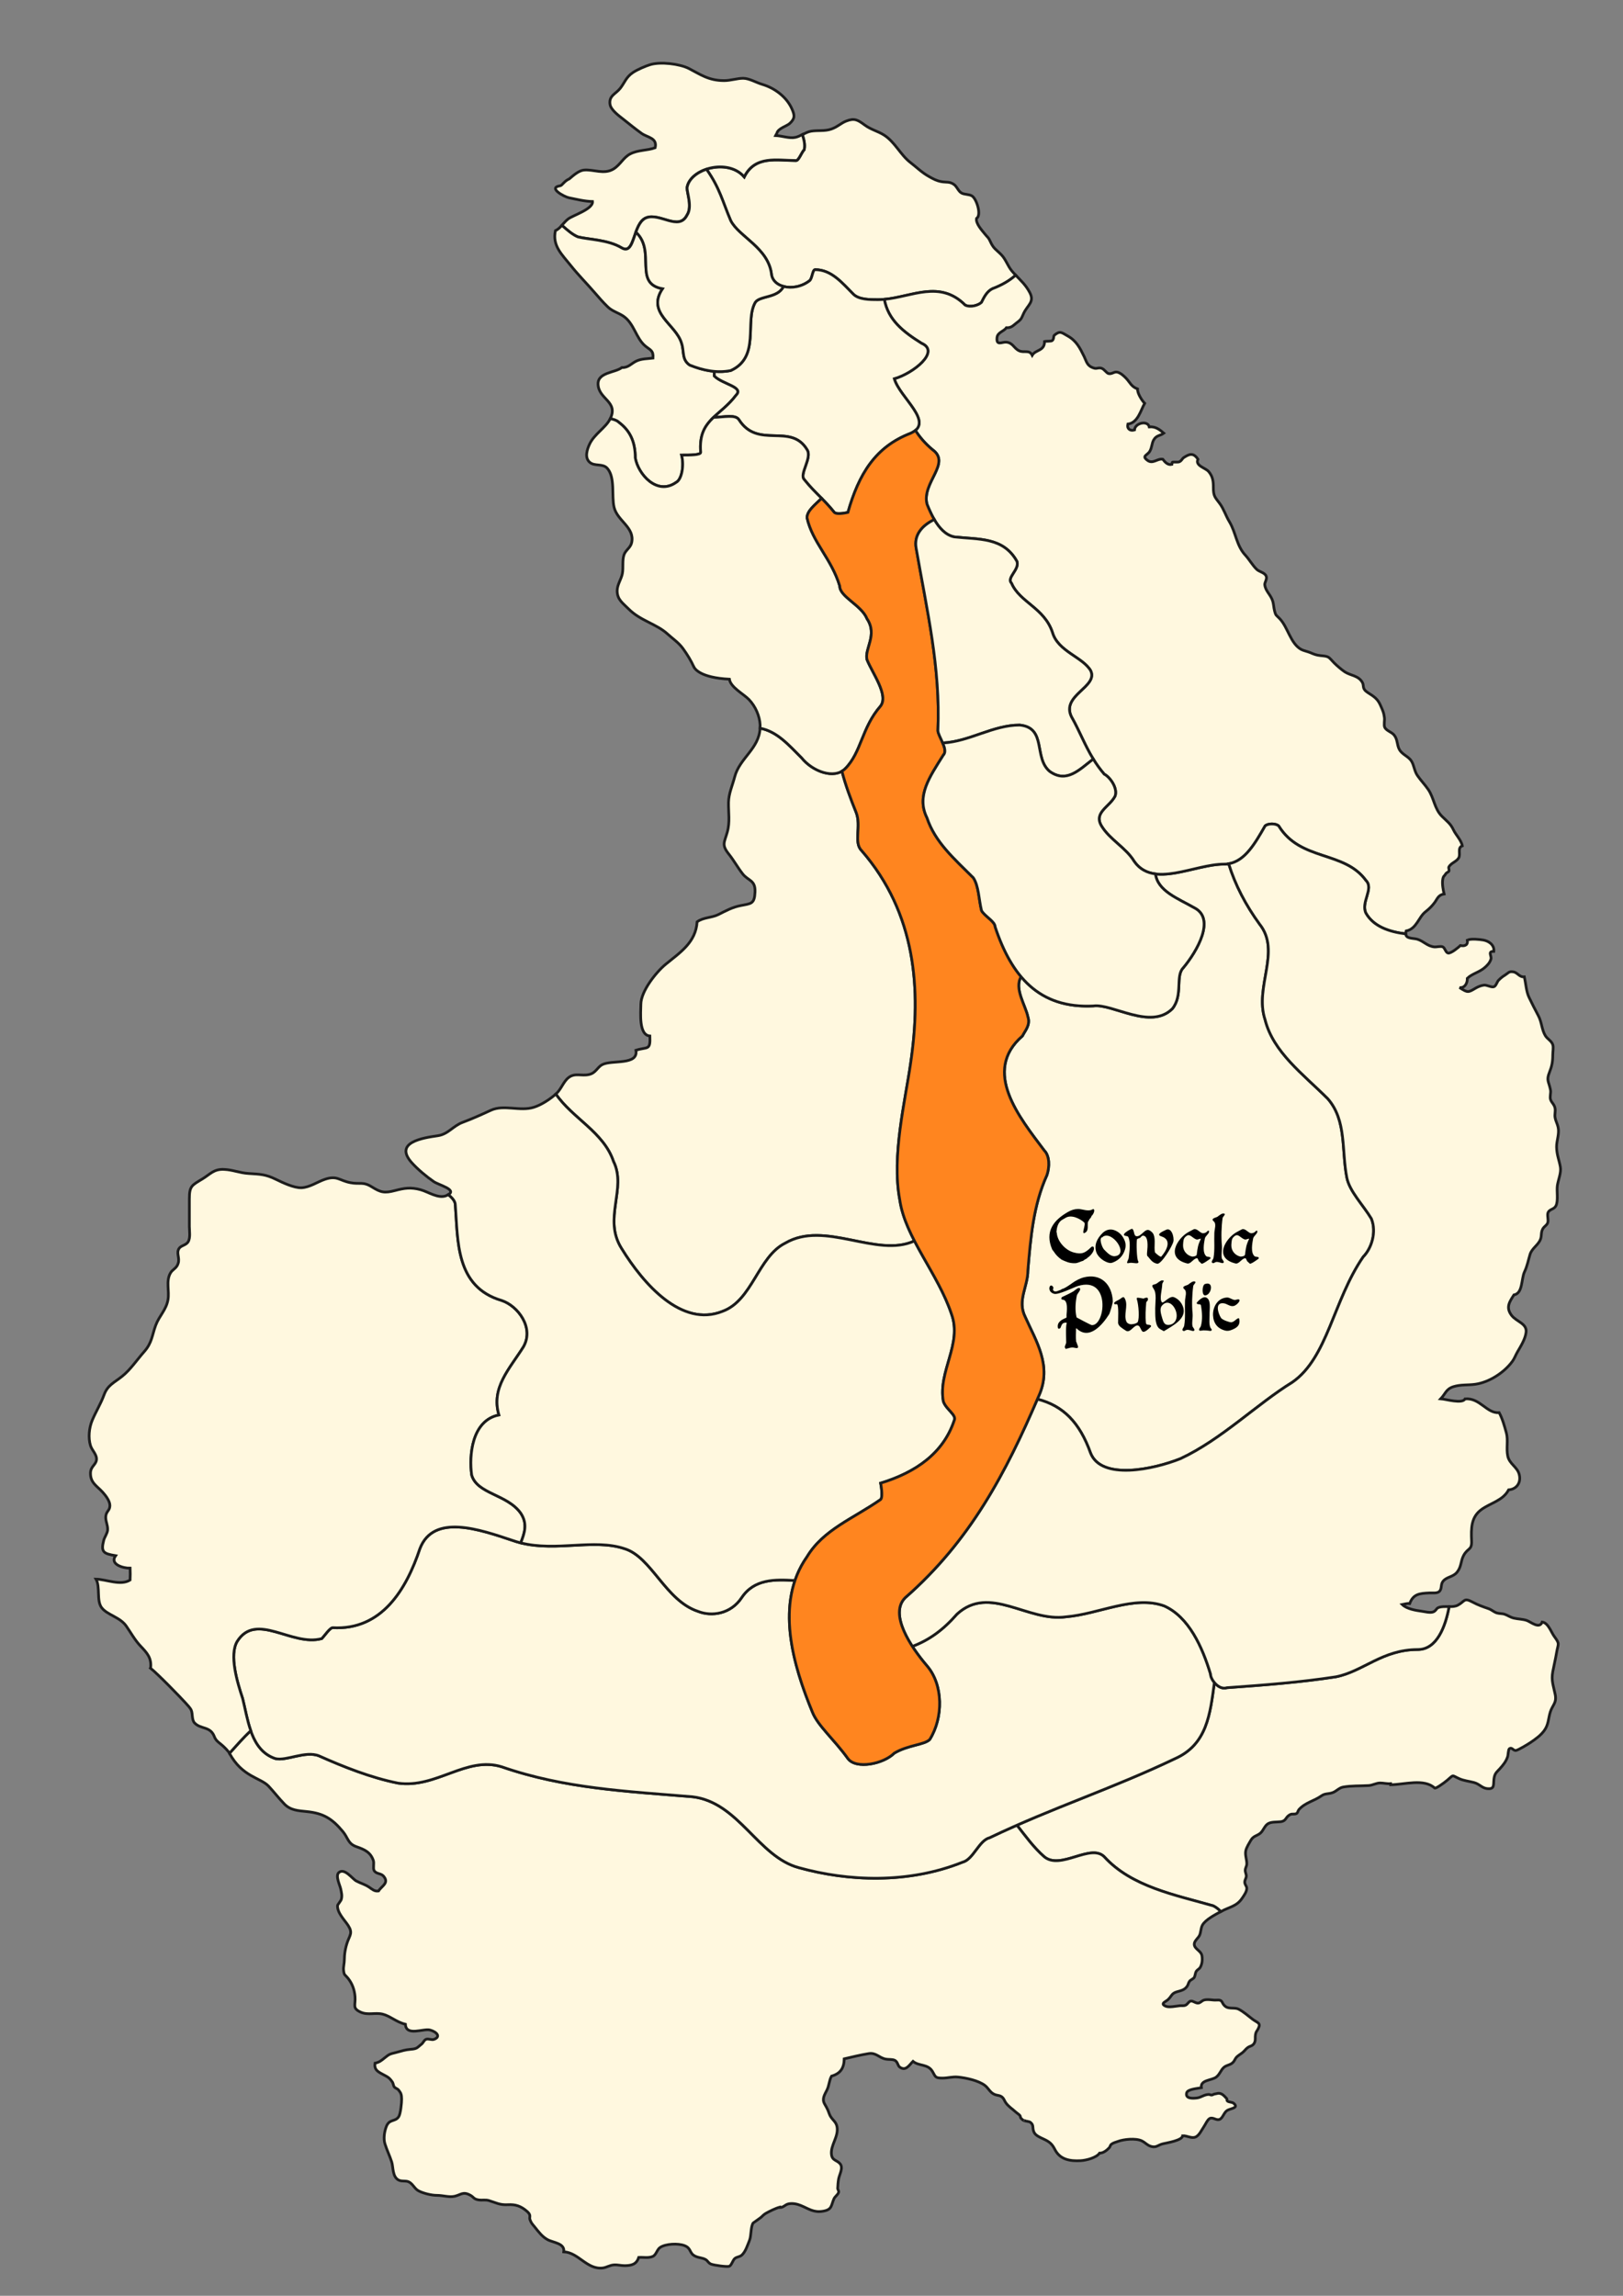 <?xml version="1.0" encoding="utf-8"?>
<!-- Generator: Adobe Illustrator 14.0.0, SVG Export Plug-In . SVG Version: 6.00 Build 43363)  -->
<!DOCTYPE svg PUBLIC "-//W3C//DTD SVG 1.1//EN" "http://www.w3.org/Graphics/SVG/1.1/DTD/svg11.dtd">
<svg version="1.1"
	 id="Continent_Saint" inkscape:version="0.47 r22583" sodipodi:docname="Saint_Morning_BASE.svg" xmlns:dc="http://purl.org/dc/elements/1.1/" xmlns:cc="http://creativecommons.org/ns#" xmlns:rdf="http://www.w3.org/1999/02/22-rdf-syntax-ns#" xmlns:svg="http://www.w3.org/2000/svg" xmlns:sodipodi="http://sodipodi.sourceforge.net/DTD/sodipodi-0.dtd" xmlns:inkscape="http://www.inkscape.org/namespaces/inkscape"
	 xmlns="http://www.w3.org/2000/svg" xmlns:xlink="http://www.w3.org/1999/xlink" x="0px" y="0px" width="595.28px"
	 height="841.891px" viewBox="0 0 595.28 841.891" enable-background="new 0 0 595.28 841.891" xml:space="preserve">
<rect x="0" y="0" width="595.28" height="841.891" fill="#808080" stroke="none"/>
<path id="Wythoal" fill="#FFF8DF" stroke="#1C1C1C" d="M225,425.89c5,10-4,21,3,32c8,13,22,29,37,23c11-4,13-20,23-25
	c14.546-8.556,33.478,5.563,47.413-0.824c-2.592-5.021-4.68-10.032-5.412-15.176c-3-16,2-36,4-50c4-27,2-55-18-78c-3-3,0-9-2-14
	c-1.922-4.8-3.836-9.833-5.201-15.094c-4.238,2.509-11.165-0.363-14.799-4.906c-4.848-4.848-9.044-9.688-15.223-10.847
	c-0.374,7.588-7.496,10.913-9.313,17.854c-0.82,3.159-2.2,6.069-2.26,9.354c-0.07,3.71,0.6,7.17-0.46,10.93
	c-1.06,3.79-2.17,4.58,0.57,8.03c1.85,2.315,3.2,4.83,5.04,7.2c2.08,2.688,4.77,2.22,4.57,6.729c-0.2,4.392-1.39,4.181-5.23,4.94
	c-3.12,0.605-5.38,1.88-8.22,3.3c-2.49,1.24-5.54,0.99-7.79,2.67c-0.49,7.57-6.21,11.2-11.53,15.561
	c-3.51,2.885-9.06,9.854-9.1,14.649c-0.02,3.01-0.87,11.32,3.31,11.65c0.24,5.5-0.87,3.865-5.12,5.229
	c0.96,5.641-8.87,3.45-12.32,5.261c-2.01,1.063-2.3,3.069-4.93,3.649c-2.8,0.63-5.11-0.72-7.47,1.12c-1.86,1.438-2.73,4.34-4.6,5.99
	c-0.015,0.013-0.032,0.022-0.047,0.035C209.862,410.027,221.424,415.163,225,425.89z"/>
<path id="Votag" fill="#FFF8DF" stroke="#1C1C1C" d="M570.925,606.007c0.568-3.409,1.291-3-0.84-5.895
	c-1.189-1.605-2.211-5.019-4.439-5.29c-1.01,2.7-4.191-0.065-5.65-0.58c-1.48-0.519-3.188-0.485-4.77-0.865
	c-1.391-0.345-2.17-1-3.352-1.41c-0.84-0.299-2.059-0.22-2.859-0.479c-1.178-0.38-1.859-1.146-2.98-1.55
	c-2.129-0.75-3.879-1.33-5.938-2.44c-3.281-1.75-2.732-0.274-5.396,1.135c-0.945,0.501-2.061,0.543-3.197,0.522
	c-1.369,7.43-4.545,15.735-11.498,15.735c-13,0-20,8-30,10c-13,2-26,3-40,4c-1.723,0.574-3.438-0.501-4.596-1.898
	c-1.563,11.559-2.688,22.691-14.404,27.898c-19.646,9.396-38.57,15.884-58.01,24.432c3.158,4.028,6.109,8.154,10.01,11.568
	c6,5,17-5,22,0c10,11,26,14,40,18c1.039,0.52,1.941,1.245,2.744,2.134c0.066-0.036,0.135-0.074,0.197-0.106
	c2.75-1.537,5.541-1.812,7.48-4.592c0.799-1.14,1.938-2.729,1.854-3.97c-0.041-0.71-0.779-1.28-0.738-2.24
	c0.021-0.77,0.521-1.315,0.564-2.06c0.041-0.82-0.41-1.42-0.379-2.24c0.039-0.88,0.531-1.438,0.559-2.25
	c0.064-1.589-0.697-3.17-0.379-4.856c0.26-1.278,1.279-2.818,1.92-3.934c0.91-1.58,2.301-1.521,3.512-2.6
	c1-0.896,1.488-2.58,2.658-3.354c1.209-0.8,3.199-0.6,4.631-0.77c2.354-0.28,1.699-1.761,3.689-2.67
	c0.699-0.32,1.549,0.063,2.25-0.37c0.449-0.28,0.5-1.04,0.83-1.4c2.33-2.621,5.539-3.13,8.279-5.06
	c1.389-0.98,2.471-0.57,4.154-1.19c1.33-0.491,2.32-1.76,3.771-2.02c3.031-0.552,6.34-0.381,9.359-0.563
	c1.568-0.089,2.762-0.95,4.301-0.938c1.26,0.01,2.469,0.354,3.777,0.25l0.018,0.397c5.08-0.065,12.258-2.366,16.146,1.2
	c0.359,0.34,3.41-1.83,4.631-2.87c2.512-2.159,1.5-1.84,4.42-0.54c1.672,0.74,3.512,0.91,5.318,1.381
	c2.031,0.521,2.941,2.021,4.84,2.239c2.883,0.33,2.271-1.37,2.521-3.43c0.27-2.222,0.951-2.491,2.234-3.935
	c1.225-1.365,2.23-2.605,2.816-4.396c0.152-0.471,0.232-2.58,0.592-2.84c1.064-0.74,1.381,0.81,2.5,0.6
	c0.881-0.17,4.355-2.27,5.25-2.88c1.988-1.34,3.73-2.599,5.039-4.37c1.631-2.188,1.5-4.46,2.25-6.85
	c0.803-2.53,2.41-3.313,1.803-6.37c-0.645-3.29-1.52-5.063-0.895-8.42C569.976,610.573,570.505,608.528,570.925,606.007z"/>
<path id="Triment" fill="#FFF8DF" stroke="#1C1C1C" d="M282.999,100.89c1,5,9,6,14,2c1-1,1-4,2-4c6,0,10,5,14,9c2,2,6,2,9,2
	c11,0,22-8,32,2c2,1,5,0,6-1c1-2,2-4,4-5c3.387-1.27,6.229-2.903,8.541-4.966c-0.477-0.499-0.955-1.016-1.436-1.594
	c-1.49-1.79-2.209-4.24-3.84-5.91c-2-2.03-2.855-2.189-4.09-4.95c-0.689-1.51-0.814-1.25-1.896-2.6c-1.041-1.313-3.5-3.92-3.1-5.771
	c1.92-1.18,0.025-7.21-1.684-8.25c-1.131-0.688-2.811-0.438-3.906-1.109c-1.094-0.655-1.58-2.25-2.605-3.025
	c-1.605-1.229-2.896-0.76-4.76-1.11c-1.781-0.35-2.92-0.979-4.541-1.896c-2.67-1.5-4.539-3.422-6.75-5.104
	c-3.639-2.77-5.709-7.566-9.73-10.105c-2.266-1.423-4.734-1.949-7.016-3.634c-2.6-1.92-3.768-2.646-6.789-1.479
	c-2.02,0.79-3.145,2.12-5.479,2.938c-2.41,0.854-4.801,0.385-7.36,0.771c-1.172,0.18-2.206,0.742-3.255,1.281
	c0.547,1.767,1.07,3.563,0.68,5.519c-1,1-2,4-3,4c-7,0-15-2-19,6c-3.351-3.91-9.196-4.386-13.879-2.827
	c4.891,6.908,5.904,11.889,8.879,18.827C270.999,86.89,281.999,90.89,282.999,100.89z"/>
<path id="Tatalia" fill="#FFF8DF" stroke="#1C1C1C" d="M444.999,698.89c-14-4-30-7-40-18c-5-5-16,5-22,0
	c-3.9-3.414-6.854-7.54-10.012-11.568c-3.313,1.457-6.639,2.967-9.988,4.568c-4,1-6,8-10,9c-20,8-42,7-60,2c-15-4-22-24-39-26
	c-24-2-47-3-70-11c-13-4-24,8-38,6c-10-2-20-6-29-10c-5-2-12,2-16,1c-4.89-1.63-7.41-5.627-9.021-10.216
	c-2.739,2.521-5.212,5.39-7.818,8.269c4.647,8.676,11.454,8.953,14.363,12.068c1.88,2.01,3.72,4.421,5.81,6.564
	c2.25,2.305,5.03,2.42,8.21,2.75c6.07,0.62,9.24,2.563,13.18,7.28c2.02,2.42,1.81,4.479,5.04,5.609c2.77,0.971,5.1,1.909,6.17,5.04
	c0.35,1.024-0.19,2.79,0.26,3.646c0.7,1.34,2.48,1.01,3.4,2.021c2.32,2.55-0.58,3.646-1.75,5.51c-1.52,0.229-2.32-0.642-3.52-1.433
	c-1.69-1.09-2.93-1.317-4.65-2.229c-1.45-0.77-4.29-4.88-6.38-3.109c-1.4,1.186,0.42,4.75,0.66,5.976
	c0.26,1.315,0.63,2.51,0.21,3.93c-0.17,0.54-1.34,1.88-1.36,2.22c-0.14,2.685,2.54,5.23,3.9,7.32c1.71,2.64,0.65,3.479-0.24,5.93
	c-0.81,2.266-1.17,4.596-1.17,6.66c0.01,1.15-0.4,2.66-0.3,3.65c0.2,2.146,0.46,1.619,1.7,3.17c1.42,1.79,2.31,4.027,2.52,6.646
	c0.26,3.08-1.12,4.227,1.94,5.66c2.77,1.3,5.41,0.09,8.21,0.79c2.76,0.68,4.96,2.9,8.33,3.7c0.23,4.57,6.67,1.45,9.05,2.12
	c2.53,0.701,4.02,2.51,1.4,3.43c-0.84,0.29-2.09-0.371-2.89-0.02c-0.79,0.34-0.98,1.22-1.59,1.71c-1.68,1.33-1.6,1.76-4,1.944
	c-2.18,0.186-3.23,0.596-5.31,1.146c-2.33,0.599-2.43,0.51-4.21,1.95c-1.26,1.02-1.95,1.646-3.61,2
	c-0.32,2.193,0.76,2.943,2.47,3.88c2.19,1.21,2.65,1.21,3.94,3.09c0.25,0.37,0.35,1.24,0.61,1.67c0.3,0.49,1.24,0.71,1.62,1.189
	c0.98,1.229,1.09,1.729,1.13,3.311c0.03,1.25-0.38,5.38-1.05,6.45c-1.27,2.01-3.46,0.76-4.56,3.64c-0.71,1.841-1.12,4.42-0.5,6.38
	c0.68,2.211,1.78,4.44,2.46,6.58c0.62,1.976,0.22,5.441,2.53,6.67c1.12,0.594,2.49,0.146,3.64,0.62c1.55,0.66,2.18,2.53,3.65,3.32
	c1.68,0.897,4.77,1.68,6.73,1.67c2.29-0.01,4.49,0.8,6.52,0.34c2.4-0.549,3.09-1.896,5.83-0.354c1.3,0.734,1.12,1.404,3.07,1.688
	c1.23,0.182,2.44-0.13,3.64,0.22c2.66,0.79,3.92,1.69,7.01,1.53c2.72-0.147,4.7,0.429,7.02,2.44c1.72,1.483,0.7,2.104,1.1,3.09
	c0.55,1.371,0.79,1.479,1.69,2.6c1.5,1.86,2.69,3.552,4.77,4.7c2.01,1.11,6.38,1.271,5.92,4.45c5.38,0.239,8.5,6.59,14.26,5.93
	c1.53-0.18,2.51-1.028,4.21-1.13c1.36-0.08,2.58,0.3,3.92,0.28c2.48-0.03,4.3-0.474,5.1-3.03c1.64-0.111,3.7,0.339,5.22-0.39
	c1.23-0.595,1.5-2.517,2.64-3.267c2.06-1.365,6.59-1.56,8.93-0.67c2.72,1.055,1.56,2.896,4.19,3.99c1.28,0.54,2.41,0.47,3.57,1.13
	c0.79,0.44,0.97,1.29,2.04,1.69c1.11,0.408,5.87,1.09,6.65,0.75c0.81-0.342,1.27-2.2,1.97-2.803c0.82-0.697,1.79-0.554,2.59-1.264
	c1.41-1.27,2.15-3.76,2.82-5.38c0.72-1.76,0.39-4.96,1.36-6.42c0.01-0.01,2.48-1.71,2.83-2.021c0.72-0.648,1.09-1.108,1.98-1.594
	c1.19-0.646,3.38-1.774,4.99-2.188l0.04,0.146c1.24-0.009,1.87-1.024,3.02-1.313c1.52-0.37,3.27,0.02,4.59,0.56
	c3.04,1.26,4.708,2.67,8.121,2.11c3.471-0.57,2.951-2.104,4.064-4.57c0.396-0.88,1.479-1.479,1.709-2.391
	c0.131-0.529-0.354-0.974-0.344-1.449c0.014-0.86,0.16-2.46,0.33-3.41c0.301-1.688,1.801-4.05,0.57-5.561
	c-1.139-1.396-2.91-1.133-3.18-3.421c-0.41-3.409,2.645-6.488,2.051-10.094c-0.301-1.815-1.51-2.406-2.43-3.92
	c-0.41-0.688-0.621-1.551-0.941-2.275c-0.4-0.899-0.67-1.29-1.199-2.25c-1.059-1.895,0.01-3.382,0.879-5.149
	c0.813-1.641,0.791-3.54,1.66-5.05c3.381-0.981,4.58-3.031,4.66-6.354c2.93-0.681,6.041-1.438,8.951-1.906
	c2.729-0.448,3.729,1.5,6.26,2.012c1.008,0.21,2.348,0,3.279,0.42c1.139,0.52,1.121,1.949,1.813,2.479
	c2.271,1.699,3.559-0.729,4.91-2.077c2.221,1.853,5.471,0.856,7.15,3.71c1.131,1.922,0.896,2.408,3.52,2.433
	c2.17,0.021,3.814-0.604,5.92-0.37c2.861,0.3,7.371,1.24,9.768,3.04c1.34,1.01,1.881,2.61,3.541,3.311
	c1.129,0.48,2.049,0.25,2.969,1.146c0.5,0.479,0.76,1.349,1.16,1.896c1.023,1.44,2.313,2.186,3.541,3.313
	c0.77,0.72,1.92,1.239,1.85,2c0.24,0.72,0.26,0.25,0.469,0.67c0.451,0.42,0.781,0.58,0.98,0.63c0,0,0,0,0.01,0
	c0.32-0.12,0.314,0.07,0,0c0.105,0.062,0.98,0.21,0.99,0.21c0.291,0.17,0.68-0.04,1.311,0.472c1.289,1.039,0.436,2.093,1.305,3.698
	c0.576,1.063,2.076,1.71,3.221,2.24c2.289,1.04,3.268,1.812,4.32,3.88c1.863,3.72,5.443,4.37,9.484,4.149
	c2.08-0.11,5.82-1.104,6.939-2.771c1.299,0.04,2.604-0.979,3.479-1.909c0.564-0.601,0.242-0.891,0.977-1.431
	c0.629-0.479,1.6-0.68,2.289-0.95c2.078-0.789,6.5-1.269,8.734-0.199c1.33,0.649,2.08,1.711,3.557,2.069
	c1.824,0.451,2.438-0.56,4.115-0.979c1.49-0.357,7.174-1.237,7.314-2.961c1.58-0.092,3.129,1.04,4.645,0.488
	c1.395-0.5,2.33-2.631,3.176-3.87c0.51-0.736,1.324-2.591,2.139-2.971c1.25-0.568,2.42,0.91,3.68,0.301
	c1.146-0.54,1.5-2.564,2.781-3.29c1.26-0.696,4.35-0.881,2.25-2.601c-0.559-0.46-1.66-0.313-2.24-0.79
	c-0.354-0.311-0.025-0.68-0.34-0.989c-0.51-0.521-1.139-1.315-1.896-1.631c-1.117-0.46-1.406-0.101-2.434,0.03
	c-0.391,0.05-0.711,0.34-1.131,0.391c-0.369,0.03-0.719-0.26-1.119-0.229c-1.781,0.1-2.68,1.105-4.311,1.3
	c-1.459,0.17-4.299,0.34-3.73-1.88c0.355-1.37,3.951-1.58,5.4-1.881c-0.451-2.92,3.775-2.631,5.438-3.895
	c1.32-1,1.688-2.591,2.807-3.561c1.1-0.96,2.561-0.801,3.551-2.063c0.619-0.79,0.549-1.262,1.482-2.04
	c0.781-0.646,1.541-1.021,2.227-1.696c0.621-0.62,0.92-1.063,1.523-1.489c0.855-0.604,1.887-0.511,2.48-1.83
	c0.438-0.949,0.15-1.851,0.32-2.84c0.219-1.25,0.389-1.052,0.93-2.063c1.279-2.396-0.162-2.229-2.1-3.729
	c-1.674-1.28-3.111-2.609-5-3.604c-1.33-0.688-3.385-0.021-4.686-0.896c-1.91-1.289-0.688-2.67-3.541-2.434
	c-1.273,0.104-3.08-0.446-4.488,0c-0.75,0.229-1.27,0.975-2.012,1.094c-1.01,0.156-1.979-0.9-2.85-0.724
	c-0.75,0.148-1.09,1.148-1.879,1.5c-0.646,0.3-1.32,0.129-2.041,0.188c-1.314,0.12-3.99,0.739-5.24,0.188
	c-2.178-0.96-0.049-1.606,0.801-2.38c1.439-1.313,1.271-2.302,3.279-2.893c1.492-0.45,2.781-0.62,3.77-2.021
	c0.412-0.563,0.463-1.318,0.896-1.87c0.395-0.511,1.418-0.892,1.688-1.353c0.41-0.698,0.355-1.551,0.74-2.221
	c0.371-0.631,1.105-0.881,1.461-1.479c0.75-1.222,0.869-2.898,0.65-4.29c-0.281-1.801-2.686-2.409-2.814-4.119
	c-0.1-1.239,1.381-2.26,1.91-3.317c0.531-1.041,0.451-2.609,1.07-3.771c1.057-1.986,4.688-3.854,6.73-4.979
	C446.938,700.135,446.038,699.406,444.999,698.89z"/>
<path id="Taile" fill="#FFF8DF" stroke="#1C1C1C" d="M399.999,532.89c4,10,23,6,33,2c15-7,28-20,41-28c13-9,15-30,26-46
	c3-3,5-9,3-14c-3-5-8-10-9-15c-2-10,0-21-7-29c-9-9-20-17-23-29c-4-12,6-25-2-35c-5.076-6.979-8.939-14.366-11.346-22.153
	c-0.535,0.095-1.082,0.153-1.654,0.153c-7.818,0-17.654,4.541-25.207,3.58c0.801,6.315,8.23,9.004,14.207,12.42c8,4,1,16-4,22
	c-3,3,0,10-4,15c-8,8-22-2-29-1c-11.992,0.604-20.387-3.479-26.48-10.718c-2.666,4.283,1.645,10.544,2.48,14.718c1,3-1,5-2,7
	c-15,13-1,30,8,42c2,2,2,6,1,9c-5,11-6,23-7,35c0,6-4,11-1,17c4,9,10,18,5,29c-0.17,0.394-0.338,0.784-0.508,1.177
	C389.985,515.528,395.97,521.609,399.999,532.89z"/>
<path id="Siled_South" fill="#FFF8DF" stroke="#1C1C1C" d="M272,585.89c-4,6-11,7-16,5c-12-4-17-20-27-23c-12-4-27,2-41-3
	c-12-4-29-10-34,3c-5,15-14,30-32,29c-1,0-3,3-4,4c-11,3-24-10-31,1c-3,5,0,15,2,21c2,8,3,19,12,22c4,1,11-3,16-1c9,4,19,8,29,10
	c14,2,25-10,38-6c23,8,46,9,70,11c17,2,24,22,39,26c18.001,5,40.001,6,60.001-2c4-1,6-8,10-9c23-11,45-18,68-29
	c11.715-5.207,12.84-16.345,14.402-27.898c-0.855-1.037-1.402-2.25-1.402-3.102c-3-10-8-21-17-25c-11-4-24,3-36,4c-14,2-28-12-40-1
	c-5.076,5.801-10.158,9.491-16.377,11.848c1.695,2.628,3.621,5.104,5.377,7.152c6,7,6,19,1,27c-2,2-8,2-13,5c-4,4-14,6-17,2
	c-5-7-11-12-13.001-17c-5.863-14.239-11.719-32.688-6.417-48.292C284.221,579.146,276.625,578.948,272,585.89z"/>
<path id="Silied_North" fill="#FFF8DF" stroke="#1C1C1C" d="M341.999,164.89c7,5-4,12-2,20c2,5,5,11,10,12c9,1,18,0,23,9
	c1,3-4,6-2,8c3,7,12,9,15,18c2,7,11,9,14,14c3,6-11,9-7,17c4,7,6,14,12,21c2,1,5,5,4,8c-2,4-8,6-5,11s9,8,12,13c7,10,22,1,33,1
	c7,0,11-7,15-14c1-1,4-1,5,0c8,13,24,9,32,20c3,3-2,8,0,12c2.766,4.838,8.396,6.813,14.582,7.565
	c-0.016-0.293,0.027-0.643,0.154-1.059c3.82-0.729,4.549-5.021,7.039-6.985c1.361-1.08,2.35-2.015,3.371-3.37
	c1.059-1.42,1.348-2.87,3.529-3.21c-0.35-1.41-0.781-3.67-0.521-5.271c0.24-1.521,0.65-1.2,1.121-2.16
	c0.119-0.25,0.93-0.619,1.139-0.896c0.271-0.354-0.238-1.224,0.021-1.645c0.961-1.521,2.67-1.79,3.551-3.195
	c0.879-1.41-0.59-3.771,1.352-4.48c-0.33-2.02-2.441-4.119-3.23-5.84c-1.07-2.319-2.34-3.109-4.229-4.99
	c-2.803-2.77-2.893-6.729-5.053-9.869c-1.209-1.761-2.697-3.271-3.92-5.051c-1.199-1.729-1.229-3.79-2.25-5.38
	c-1.049-1.66-3.398-2.35-4.41-4.22c-0.959-1.765-0.559-3.7-1.979-5.354c-0.91-1.051-2.709-1.485-3.359-2.71
	c-0.43-0.815,0.02-2.688-0.141-3.641c-0.189-1.2-0.24-1.67-0.83-3.09c-1.039-2.5-1.6-3.61-3.789-5.104
	c-0.73-0.5-2.07-1.229-2.59-1.91c-0.791-1.036-0.301-1.786-0.891-2.8c-1.449-2.521-4.23-2.431-6.432-3.851
	c-1.129-0.74-3.059-2.41-3.979-3.359c-2.119-2.211-1.67-2.29-4.969-2.601c-1.461-0.145-2.33-0.5-3.643-1.063
	c-0.969-0.42-2.58-0.75-3.369-1.181c-3.939-2.159-4.869-8.04-7.83-11.22c-1.369-1.475-1.471-0.975-2-3.08
	c-0.26-1.091-0.301-2.2-0.6-3.313c-0.689-2.448-2.721-3.737-2.961-6.159c-0.08-0.801,0.99-2.078,0.51-3.156
	c-0.58-1.32-2.479-1.515-3.449-2.44c-1.479-1.396-2.77-3.688-4.148-5.17c-3.33-3.562-3.48-8.329-5.871-12.29
	c-1.379-2.29-2.08-4.739-3.58-6.739c-1.68-2.25-2.33-2.63-2.309-5.869c0.01-2.301-0.223-4.026-1.75-5.828
	c-1.131-1.343-5.031-2.093-3.9-4.488c-1.75-2.689-3.41-1.771-5.131-0.67c-0.77,0.479-0.779,1.25-1.869,1.658
	c-0.309,0.117-2.389-0.063-2.451,0.132c-0.08,0.25-0.01,0.479-0.08,0.75c-1.52,0.39-2.598-0.86-3.367-1.882
	c-1.895-0.383-3.633,1.857-5.563,0.447c-2.33-1.688-0.129-1.83,0.781-3.355c0.85-1.435,0.709-2.935,1.459-4.21
	c1.02-1.725,2.32-1.42,3.689-2.44c-1.461-1.27-3.059-2.54-5.33-2.3c-0.58-2.5-5.238-1.479-5.42,1.12c-1.6,0.5-2.85-0.46-2.43-2.16
	c3.699-0.43,4.699-5.069,6.16-7.609c-1.031-1.061-2.727-3.735-2.605-5.275c-2.309-0.82-2.75-2.384-4.188-3.9
	c-0.855-0.88-2.021-1.989-3.264-2.26c-1.186-0.25-1.938,0.816-3.186,0.53c-0.736-0.186-1.549-1.58-2.5-1.925
	c-1.129-0.405-1.76,0.229-2.736-0.05c-2.672-0.771-2.77-2.301-3.693-4.221c-1.594-3.26-2.861-5.83-6.111-7.63
	c-2.18-1.2-2.701-2.03-4.85-0.24c-0.383,0.32-0.07,1.49-0.814,1.99c-0.449,0.311-2.17,0.14-2.777,0.311
	c0.039,3.551-3.303,2.939-4.52,5.051c-1.08-2.188-2.92-0.771-4.779-1.642c-2.02-0.938-2.229-2.93-4.76-3.17
	c-1.51-0.14-3.711,1.5-3.371-1.68c0.221-1.975,2.531-2.24,3.42-3.604c1.92,0.09,2.531-0.87,3.791-1.811
	c1.939-1.42,1.699-1.689,2.609-3.563c1.492-3.061,4.02-4.09,2.18-7.561c-1.49-2.813-3.287-4.377-5.154-6.336
	c-2.313,2.063-5.152,3.692-8.539,4.966c-2,1-3,3-4,5c-1,1-4,2-6,1c-9.287-9.289-19.439-3.051-29.652-2.116
	c1.371,7.497,6.764,11.813,13.652,16.116c7,3-3,11-10,13c1.84,6.438,12.977,14.569,7.738,18.942
	C337.3,160.253,339.218,162.572,341.999,164.89z"/>
<path id="Siled_East" fill="#FFF8DF" stroke="#1C1C1C" d="M572.313,427.981c-0.42-2.521-1.35-4.46-1.389-7.37
	c-0.031-2.38,1.08-4.761,0.563-7.21c-0.291-1.37-0.891-2.229-1.131-3.646c-0.18-1.09,0.201-2.271,0-3.36
	c-0.26-1.396-1.27-2.02-1.639-3.146c-0.361-1.095,0.199-2.45-0.031-3.58c-0.66-3.25-1.604-3.41-0.354-6.521
	c0.854-2.146,1.188-3.75,1.188-6.38c0-1.04,0.322-2.659,0.01-3.646c-0.447-1.435-1.979-2.069-2.75-3.354
	c-1.355-2.26-1.26-4.92-2.58-7.35c-1.188-2.185-2.379-4.63-3.379-6.67c-1.029-2.11-1.17-5.015-1.721-7.53
	c-1.91,0.17-2.439-1.604-4.119-1.84c-1.6-0.225-1.689,0.39-2.92,1.16c-1.021,0.64-1.621,1.104-2.451,1.96
	c-0.518,0.55-0.879,2.05-1.66,2.34c-0.93,0.35-2.559-0.7-3.656-0.58c-1.07,0.12-2.17,0.58-3.094,1.12
	c-2.67,1.58-2.84,1.76-5.867-0.23c1.939,0.25,2.922-1.659,2.842-3.38c1.75-1.72,4.43-2.22,6.389-3.949
	c0.971-0.855,1.871-1.75,2.271-3.091c0.357-1.199-1.32-2.89,1.061-2.85c0.279-2.37-1.861-3.82-3.881-4.16
	c-1.32-0.22-4.529-0.604-5.84,0.05c0.34,1.771-0.939,2.313-2.529,1.96c-0.67,0.643-3.5,3.021-4.541,2.771
	c-0.91-0.225-1.109-1.885-1.939-2.28c-0.721-0.34-2.27,0.105-3.1,0.021c-2.59-0.271-3.801-2.04-6.16-2.801
	c-1.484-0.476-4.225-0.08-4.322-1.975c-6.188-0.756-11.813-2.729-14.582-7.565c-2-4,3-9,0-12c-8-11-24-7-32-20c-1-1-4-1-5,0
	c-3.674,6.427-7.354,12.837-13.348,13.849c2.404,7.785,6.271,15.175,11.348,22.151c8,10-2,23,2,35c3,12,14,20,23,29c7,8,5,19,7,29
	c1,5,6,10,9,15c2,5,0,11-3,14c-11,16-13,37-26,46c-13,8-26,21-41,28c-10,4-29,8-33-2c-4.023-11.281-10.016-17.362-19.51-19.823
	c-11.854,27.522-24.83,52.118-48.49,72.823c-4.238,4.245-1.479,11.492,2.621,17.848c6.229-2.354,11.311-6.047,16.379-11.848
	c12-11,26,3,40,1c12-1,25-8,36-4c9,4,14,15,17,25c0,2,3,6,6,5c14-1,27-2,40-4c10-2,17-10,30.006-10
	c6.945,0,10.129-8.311,11.488-15.735c-1.357-0.02-2.766-0.122-3.961,0.364c-0.77,0.318-0.879,1.3-2.02,1.63
	c-1.131,0.319-2.791-0.12-3.92-0.279c-2.332-0.329-5.611-0.857-7.271-2.471c0.918-0.17,1.771-0.488,2.73-0.38
	c1.299-3.54,3.709-3.71,7.059-3.88c1.041-0.063,2.92,0.22,3.721-0.479c1.16-1.021,0.473-2.521,1.393-3.737
	c1.316-1.75,3.699-1.54,5.199-3.409c1.641-2.051,1.277-3.972,2.357-6.051c1.551-2.95,3.111-1.895,2.961-5.395
	c-0.211-4.76-0.17-8.8,3.65-11.55c3.395-2.432,7.85-3.25,9.93-7.182c2.969-0.238,4.66-2.67,3.891-5.658
	c-0.709-2.78-3.602-3.83-4.209-6.73c-0.609-2.867,0.229-5.829-0.512-8.525c-0.641-2.358-1.471-5.313-2.631-7.398
	c-4.611,0.352-7-5.521-12.52-5.051c-0.961,1.931-7.064,0.091-8.91-0.039c1.719-1.83,1.938-3.58,4.645-4.433
	c2.691-0.843,5.271-0.5,8.07-0.897c5.1-0.74,10.52-4.271,13.52-8.341c0.814-1.091,1.174-2.25,1.895-3.5
	c1.219-2.104,2.889-4.729,3.17-7.229c0.369-3.259-3.563-3.839-5.352-6.229c-2.199-2.934-0.672-4.989,0.891-7.461
	c3.311-0.563,2.65-5.841,3.881-8.46c1.029-2.198,1.34-4.104,2.029-6.381c0.711-2.344,3.105-3.448,3.871-5.672
	c0.459-1.317,0.064-2.278,0.77-3.642c0.5-0.97,1.469-1.311,1.82-2.229c0.428-1.107-0.33-2.979,0.199-3.949
	c0.639-1.145,2.139-1.028,2.814-2.301c0.982-1.813,0.232-5.479,0.551-7.5C571.554,432.531,572.663,430.076,572.313,427.981z"/>
<path id="Siedsill" fill="#FFF8DF" stroke="#1C1C1C" d="M272.963,64.862c4-8,12-6,19-6c1,0,2-3,3-4
	c0.391-1.947-0.133-3.752-0.68-5.519c-0.821,0.423-1.652,0.832-2.565,1.029c-2.229,0.47-4.79-0.556-7.29-0.67
	c0.051-0.12,0.48-0.7,0.51-0.806c0.36-1.81,3.65-2.62,4.75-3.646c1.931-1.8,1.82-2.95,0.771-5.32c-1.94-4.37-6.28-7.62-10.851-8.979
	c-2.209-0.65-4.819-2.23-7.02-2.24c-2.17-0.01-4.609,0.85-7.01,0.85c-5.67,0-8.71-2.275-12.9-4.43c-3.38-1.73-10.5-2.59-14.28-1.4
	c-1.77,0.555-4.57,1.766-6.17,2.813c-2.64,1.729-3.11,3.81-4.78,5.896c-1.61,2.021-4.18,2.65-3.71,5.813
	c0.32,2.13,3.39,4.29,5.04,5.6c2.18,1.73,4.25,3.42,6.52,5.05c2.15,1.54,5.88,1.62,5,5.28c-3,1.09-6.29,0.75-9.2,2.29
	c-2.53,1.34-3.62,4.04-6.16,5.55c-3.44,2.04-7.27,0.03-10.73,0.34c-1.793,0.163-3.625,1.699-5.401,3.229
	c-1.912,0.805-2.587,2.459-3.378,2.542c-4.617,0.7,1.479,4.029,3.239,4.389c2.86,0.57,5.69,1.313,8.65,1.38
	c0.27,2.771-7.2,5.063-8.94,6.4c-0.833,0.639-1.549,1.504-2.304,2.317c2.074,1.843,3.982,3.479,5.889,4.237c4,1,11,1,16,4s4-9,9-11
	s12,5,15-1c2-3,0-8,0-10C252.964,61.862,266.963,57.862,272.963,64.862z"/>
<path id="Roumel" fill="#FFF8DF" stroke="#1C1C1C" d="M233,167.89c1,6,8,14,15,9c2-1,3-6,2-10c3,0,7,0,7-1c-1-12,7-13,13-21
	c3-3-5-4-8-7c0-0.435,0-1.06,0-1.708c-3-0.264-6-1.092-9-2.292c-3-2-2-5-3-8c-2-7-13-11-7-20
	c-10.88-1.979-2.204-13.737-9.756-20.767c-1.349,3.716-2.142,7.628-5.244,5.767c-5-3-12-3-16-4c-1.907-0.763-3.815-2.4-5.889-4.243
	c-0.721,0.778-1.478,1.508-2.406,1.943c-1.19,5.561,2.42,8.74,5.63,12.78c2.74,3.445,5.89,6.59,8.67,9.815
	c1.58,1.819,3.17,3.689,4.94,5.38c1.7,1.62,3.73,2.063,5.68,3.359c4,2.681,4.6,8.15,8.1,11c1.8,1.479,2.98,1.561,2.78,4.391
	c-2.07,0.25-4.28,0.2-6.13,1.104c-1.86,0.896-2.97,2.5-5.28,2.351c-2.4,1.939-8.89,1.71-8.74,6.119c0.18,5.57,7.53,6.29,4.49,12.62
	c-0.008,0.016-0.018,0.032-0.026,0.048c1.383,0.221,2.51,0.661,3.181,1.332C231,157.89,233,161.89,233,167.89z"/>
<path id="Poblaio" fill="#FFF8DF" stroke="#1C1C1C" d="M91.979,634.675c-1.354-3.856-2.066-8.131-2.979-11.784c-2-6-5-16-2-21
	c7-11,20,2,31-1c1-1,3-4,4-4c18,1,27-14,32-29c5-13,22-7,34-3c0.993,0.354,1.992,0.646,2.994,0.896
	c1.42-3.57,2.586-7.025,0.006-10.896c-5-7-16-7-18-14c-1-7,0-20,10-22c-3-10,4-17,9-25c4-7-2-15-8-17c-17-5-16-22-17-35
	c0-1.428-1.136-2.629-2.539-3.819c-0.22,0.129-0.486,0.259-0.806,0.395c-2.92,1.188-6.62-1.421-9.34-2.171
	c-3.69-1.014-6.01-0.604-9.43,0.286c-3.95,1.04-5.29,0.66-8.5-1.34c-3.3-2.05-4.3-0.85-7.88-1.54c-4.13-0.8-4.85-2.76-9.35-1.235
	c-2.74,0.938-5.56,2.96-8.58,3.09c-2.74,0.106-6.87-1.854-9.34-3.068c-3.85-1.891-5.76-1.88-10.1-2.16
	c-3.4-0.229-5.66-1.34-8.97-1.5c-3.73-0.18-5.09,1.764-7.85,3.45c-3.93,2.399-4.87,2.569-4.86,7.392c0.01,3.359,0,6.729,0,10.093
	c0.01,1.62,0.44,4.146-0.44,5.605c-0.78,1.313-2.65,1.321-3.38,2.521c-1.02,1.688,0.33,3.271-0.27,5.341
	c-0.57,1.979-2.07,2.159-2.91,3.711c-1.63,2.979-0.27,6.479-0.85,9.738c-0.65,3.7-3.21,5.852-4.5,9.341
	c-1.37,3.721-1.32,6.381-4.26,9.699c-2.62,2.946-4.97,6.54-8.06,9c-2.95,2.356-5.31,3.188-6.63,6.812
	c-1.23,3.34-2.92,5.973-4.31,9.262c-1.19,2.812-1.53,6.488-0.65,9.328c0.56,1.813,2.42,3.271,2.19,5.24
	c-0.22,1.83-2.13,2.352-2.19,4.778c-0.08,3.7,2.39,4.74,4.56,7.171c1.11,1.239,2.55,3.181,2.55,4.789
	c-0.01,1.87-1.27,2.012-1.5,3.83c-0.22,1.739,0.8,3.316,0.67,5.146c-0.1,1.24-1.13,2.604-1.42,3.729
	c-1.14,4.392-0.09,4.932,4.35,5.682c-2.31,3.189,2.9,4.661,5.32,4.563c0.06,1.43,0.06,2.93-0.01,4.355
	c-3.49,2.185-8.67-0.235-12.51-0.33c1.66,2.884,0.09,7.9,2.11,10.515c2.05,2.657,6.71,3.407,8.99,6.696
	c1.76,2.529,3.14,5.132,5.3,7.399c2.35,2.479,4.02,4.271,3.65,7.93l-0.07,0.094c2.82,2.25,11.1,10.801,12.86,12.75
	c0.67,0.75,1.7,1.788,2.09,2.646c0.6,1.319,0.14,3.563,1.24,4.72c2.3,2.41,5.77,1.104,7.26,5.03c0.86,2.259,2.36,2.101,5.28,5.648
	c0.08,0.153,0.166,0.289,0.247,0.438C86.767,640.064,89.24,637.198,91.979,634.675z"/>
<path id="Pliice" fill="#FFF8DF" stroke="#1C1C1C" d="M167,441.89c1,13,0,30,17,35c6,2,12,10,8,17c-5,8-12,15-9,25
	c-10,2-11,15-10,22c2,7,13,7,18,14c2.58,3.87,1.414,7.325-0.006,10.9c13.12,3.293,26.857-1.616,38.006,2.1c10,3,15,19,27,23
	c5,2,12,1,16-5c4.625-6.938,12.222-6.744,19.583-6.292c1.028-3.026,2.469-5.947,4.417-8.708c6.001-10,17.001-14,27.001-21
	c1-1,0-6,0-6c13-4,23-11,27-23c1-2-3-4-4-7c-2-11,7-21,3-32c-3.164-9.488-9.125-18.177-13.588-26.824
	c-13.936,6.387-32.867-7.729-47.413,0.824c-10,5-12,21-23,25c-15,6-29-10-37-23c-7-11,2-22-3-32
	c-3.576-10.727-15.137-15.863-21.123-24.688c-2.119,1.855-5.193,3.936-8.093,4.85c-5.1,1.601-10.99-1.109-15.76,1.101
	c-3.54,1.645-6.83,3.109-10.39,4.449c-3.5,1.32-5.29,4.341-9.05,4.881c-5.55,0.805-16.17,2.409-9.63,9.813
	c2.14,2.42,5.5,5.21,8.12,7.01c1.777,1.234,8.575,2.896,5.386,4.771C165.863,439.261,167,440.463,167,441.89z"/>
<path id="Mondogwa" fill="#FFF8DF" stroke="#1C1C1C" d="M271,153.89c7,11,19,1,25,11c2,3-3,9-1,11c4.001,5,7.001,7,11.001,12
	c1,1,5,0,5,0c4-14,10-24,23-29c9-4-4-13-6-20c7-2,17-10,10-13c-6.891-4.305-12.283-8.619-13.652-16.116
	c-0.783,0.072-1.564,0.116-2.348,0.116c-3,0-7,0-9-2c-4-4-8-9-14-9c-1.001,0-1.001,3-2.001,4c-2.855,2.284-6.684,2.932-9.633,2.142
	c-2.081,4.347-8.688,3.345-10.367,5.858c-4,7,2,20-9,25c-2,0.4-4,0.468-6,0.292c0,0.648,0,1.273,0,1.708c3,3,11,4,8,7
	c-2.693,3.591-5.788,5.773-8.292,8.171C265.873,152.939,269.701,151.943,271,153.89z"/>
<path id="Lorrtshor" fill="#FFF8DF" stroke="#1C1C1C" d="M294,277.89c4,5,12.001,8,16.001,4c6-6,6-15,13-23c3-4-3-12-5-17
	c-1-4,4-9,0-15c-2-5-10-8-10-12c-3-10-10.001-16-12.001-25c0-2.527,2.794-4.656,5.354-7.142c-2.041-2.063-4.029-3.952-6.354-6.858
	c-2-2,3-8,1-11c-6-10-18,0-25-11c-1.298-1.947-5.126-0.951-9.292-0.829c-3.074,2.944-5.259,6.216-4.708,12.829c0,1-4,1-7,1
	c1,4,0,9-2,10c-7,5-14-3-15-9c0-6-2-10-6-13c-0.671-0.671-1.798-1.111-3.181-1.332c-1.638,3.324-5.863,5.571-7.625,9.402
	c-0.85,1.855-1.85,4.84,0.07,6.54c1.84,1.62,4.78,0.355,6.46,2.22c3,3.32,1.51,10.181,2.51,14.32c1.2,5,7.62,7.33,6.46,12.896
	c-0.41,1.935-2.19,2.739-2.81,4.475c-0.74,2.1-0.18,4.825-0.63,7.01c-0.44,2.09-1.87,4-1.89,6.17c-0.03,3.28,2.08,4.59,4.21,6.729
	c4.35,4.359,10.22,5.449,14.29,9.189c1.92,1.76,4.09,3.16,5.67,5.37c1.56,2.18,2.89,4.311,3.97,6.71h0.01
	c0.29,0.641,2.32,3.938,13.01,4.479c0.43,2.975,5.2,5.42,7.16,7.439c2.45,2.54,3.96,6.141,4.11,9.34
	c0.018,0.413,0.001,0.804-0.018,1.193C284.955,268.2,289.152,273.043,294,277.89z"/>
<path id="Hell_Domin" fill="#FFF8DF" stroke="#1C1C1C" d="M243,105.89c-6,9,5,13,7,20c1,3,0,6,3,8c5,2,10,3,15,2c11-5,5-18,9-25
	c1.679-2.518,8.286-1.517,10.367-5.858c-2.216-0.594-3.938-1.992-4.367-4.142c-1-10-12-14-15-20
	c-2.975-6.941-3.988-11.918-8.88-18.827c-3.702,1.233-6.679,3.736-7.12,6.827c0,2,2,7,0,10c-3,6-10-1-15,1
	c-1.898,0.759-2.931,2.959-3.756,5.233C240.795,92.153,232.119,103.912,243,105.89z"/>
<path id="Cowala_Public" fill="#FF851F" stroke="#1C1C1C" d="M315.999,311.89c20,23,22,51,18,78c-2,14-7,34-4,50c2,14,14,27,19,42
	c4,11-5,21-3,32c1,3,5,5,4,7c-4,12-14,19-27,23c0,0,1,5,0,6c-10,7-21,11-27,21c-12,17-5,40,2,57c2,5,8,10,13,17c3,4,13,2,17-2
	c5-3,11-3,13-5c5-8,5-20-1-27s-14-19-8-25c24-21,37-46,49-74c5-11-1-20-5-29c-3-6,1-11,1-17c1-12,2-24,7-35c1-3,1-7-1-9
	c-9-12-23-29-8-42c1-2,3-4,2-7c-0.836-4.173-5.146-10.435-2.48-14.718c-4.07-4.834-7.117-11.075-9.52-18.282c0-2-4-4-5-6
	c-1-4-1-9-3-12c-7-7-14-13-17-22c-4-8,1-15,6-23c2-2-2-7-2-9c1-23-4-44-8-67c-0.777-4.664,2.078-8.113,6.674-10.36
	c-1.061-1.813-1.936-3.795-2.674-5.64c-2-8,9-15,2-20c-2.781-2.318-4.699-4.638-6.26-7.056c-0.455,0.38-1.021,0.731-1.74,1.056
	c-13,5-19,15-23,29c0,0-4,1-5,0c-1.676-2.093-3.174-3.66-4.645-5.142c-2.563,2.48-5.355,4.609-5.355,7.142c2,9,9,15,12,25
	c0,4,8,7,10,12c4,6-1,11,0,15c2,5,8,13,5,17c-7,8-7,17-13,23c-0.365,0.366-0.773,0.654-1.201,0.906
	c1.367,5.261,3.281,10.294,5.201,15.094C315.999,302.89,312.999,308.89,315.999,311.89z"/>
<path id="Bindore_North" fill="#FFF8DF" stroke="#1C1C1C" d="M384.999,282.89c6.201,4.43,10.836-0.559,15.982-4.537
	c-3.172-5.149-5.037-10.309-7.982-15.463c-4-8,10-11,7-17c-3-5-12-7-14-14c-3-9-12-11-15-18c-2-2,3-5,2-8c-5-9-14-8-23-9
	c-3.154-0.631-5.514-3.255-7.326-6.36c-4.596,2.247-7.451,5.696-6.674,10.36c4,23,9,44,8,67c0,1.014,1.025,2.797,1.779,4.571
	c9.896-0.533,18.387-6.571,28.221-6.571C383.999,266.89,378.999,277.89,384.999,282.89z"/>
<path id="Bindore_South" fill="#FFF8DF" stroke="#1C1C1C" d="M437.999,332.89c-5.977-3.416-13.406-6.104-14.207-12.42
	c-3.072-0.391-5.77-1.688-7.793-4.58c-3-5-9-8-12-13s3-7,5-11c1-3-2-7-4-8c-1.582-1.846-2.881-3.691-4.018-5.537
	c-5.146,3.979-9.781,8.967-15.982,4.537c-6-5-1-16-11-17c-9.834,0-18.322,6.038-28.221,6.571c0.732,1.726,1.207,3.438,0.221,4.429
	c-5,8-10,15-6,23c3,9,10,15,17,22c2,3,2,8,3,12c1,2,5,4,5,6c6,18,16,30,36,29c7-1,21,9,29,1c4-5,1-12,4-15
	C438.999,348.89,445.999,336.89,437.999,332.89z"/>
<g enable-background="new    ">
	<path d="M389.211,461.866c-0.044,0,0.022-0.089,0-0.11c-0.771-0.396-2.003-1.673-2.464-2.442c-0.133-0.264-0.727-0.902-0.836-1.145
		c-2.795-6.535,0.483-10.715,5.83-13.752c1.211-0.704,2.398-1.056,3.719-1.078c1.408,0,3.74,1.034,5.127,0.198
		c0.924-0.572,0.902,0.66,0.462,1.431c-0.11,0.176-0.33,0.594-0.44,0.726c-0.021,0.022-0.088-0.044-0.109,0
		c-0.199,0.242-0.265,0.748-0.551,0.99c-0.33,0.264-0.66,0.946-0.792,1.276c-0.022,0.021-0.11-0.044-0.11,0
		c-0.285,1.364,0.353,3.168-0.924,4.004c-1.914,1.276,0.309-2.97-0.439-3.652c-1.453-1.342-4.73-3.103-6.932-1.672
		c-0.418,0.264-1.298,0.704-1.65,1.012c-1.188,1.078-1.518,2.641-1.628,4.247c0,0.044,0.11-0.044,0.11,0
		c0.132,3.234,3.08,6.469,6.095,7.349c3.08,0.881,4.356,0.242,6.601-1.98c0.198-0.176,0.682-0.264,0.814,0
		c0.682,1.299-1.232,3.433-2.377,4.049c-0.043,0.022,0.066,0.132,0,0.154c-0.418,0.132-0.924,0.528-1.32,0.727
		c-0.021,0.021,0.045,0.109,0,0.109c-0.945,0.22-2.111,0.902-3.059,0.924C392.115,463.275,391.125,462.702,389.211,461.866z"/>
	<path d="M402.124,459.247c-0.924-2.706,0.264-5.017,2.09-6.908c1.893-1.959,4.248-1.915,6.47-0.066
		c0.748,0.638,1.32,1.519,1.694,2.376c0.572,1.232,0.615,2.442,0.197,3.697c-0.748,2.332-2.31,3.851-4.576,4.687
		c-0.309,0.109-0.66,0.153-0.99,0.109C405.139,462.856,402.784,461.117,402.124,459.247z M404.501,453.527
		c-0.022,0.022,0.066,0.132,0,0.132c-1.717,0.066-0.287,3.829,0.462,4.577c0.901,0.88,2.354,2.597,3.938,2.42
		C414.248,460.106,407.955,451.107,404.501,453.527z"/>
	<path d="M420.825,460.568c-0.264-0.286-0.066-1.584-0.044-2.002c0.11-1.078,0.572-5.589-1.673-5.435
		c-0.285,0.021-0.594,0.439-0.836,0.704c-0.242,0.241-1.188,0.352-1.254,0.66c-0.264,1.1-0.109,7.326,0.463,8.03
		c0.109,0.133,0.088,0.374,0,0.507c-0.419,0.572-2.201-0.221-3.499,0.153c-1.276,0.353-0.066-1.231,0-1.892
		c0.241-2.156,0.771-5.501-0.066-7.503c-0.264-0.639-0.704-0.419-1.364-0.66c-1.452-0.551,2.509-2.685,2.729-2.509
		c0.858,0.594,0.463,2.574,1.541,2.706c1.892,0.265,3.146-3.256,4.95-2.046c0.528,0.33,1.101,0.814,1.343,1.431
		c0.791,2.002,0.088,4.356,0.483,6.49c0.044,0.221,2.046,1.914,2.31,1.629c1.915-2.179,4.115-6.14,0.066-7.438
		c-2.354-0.727,0.99-2.024,1.541-2.332c2.111-1.211,3.189,2.464,2.859,4.202c-0.352,1.694-4.4,8.34-5.918,8.163
		C422.476,463.076,421.859,461.602,420.825,460.568z"/>
	<path d="M440.098,462.79c-0.022-0.022-0.11,0.021-0.11,0c-0.066-0.198-0.264-0.242-0.352-0.353c-0.066-0.088,0.066-0.22,0-0.241
		c-0.198-0.066-0.33-0.771-0.484-0.771c-1.364-0.132-2.332,2.223-3.74,1.893c-8.119-2.003-3.587-9.176,0.33-11.42
		c0.285-0.154,2.178-1.188,2.288-1.188c0.99-0.044,1.673,0.814,2.486,1.299c0.616,0.352,0.902,0.264,1.562,0.065
		c0.265-0.088,0.463-0.33,0.705-0.484c0.021-0.021-0.045-0.088,0-0.109c0.22-0.132,0.594-0.286,0.66-0.044
		c0.22,0.924-1.365,1.738-1.541,2.772c-0.33,1.738-0.968,5.192,0.551,6.469c0.374,0.308,1.078,0.088,1.452,0.418
		c0.132,0.132,0.065,0.44-0.11,0.572c-0.902,0.594-1.87,1.386-2.883,1.76h0.022C440.714,463.494,440.229,462.989,440.098,462.79z
		 M438.931,460.106c0.33-2.574,0.441-3.542,1.475-5.721c0.242-0.462-1.033,0.286-1.518,0.154c-1.959-0.616-2.574-2.927-4.511-0.507
		c-0.066,0.089-0.066,0.154-0.11,0.242c-0.286,0.462-0.352,2.311-0.352,2.354c-0.045,2.156,1.474,3.74,3.256,4.159
		C437.567,460.876,438.865,460.656,438.931,460.106z"/>
	<path d="M445.091,461.272c0.527-3.015,0.176-6.139,0.307-9.175c0.066-1.431,0.837-3.323-0.241-4.225
		c-1.298-1.101,0.946-1.364,1.364-1.673c0.748-0.527,1.76-1.496,2.574-1.122c0.55,0.265-0.616,1.078-0.682,1.629
		c-0.44,3.19-0.551,6.931-0.242,10.121c0.132,1.54-0.309,3.059-0.045,4.576c0.088,0.463,0.925,1.122,0.683,1.563
		c-0.418,0.771-2.112-0.77-3.3,0.044c-0.199,0.132-0.484,0.265-0.727,0.154C443.901,462.834,445.002,461.866,445.091,461.272z"/>
	<path d="M457.808,462.79c-0.021-0.022-0.109,0.021-0.109,0c-0.066-0.198-0.265-0.242-0.354-0.353c-0.065-0.088,0.066-0.22,0-0.241
		c-0.197-0.066-0.329-0.771-0.483-0.771c-1.364-0.132-2.333,2.223-3.741,1.893c-8.119-2.003-3.586-9.176,0.33-11.42
		c0.287-0.154,2.18-1.188,2.289-1.188c0.99-0.044,1.672,0.814,2.486,1.299c0.616,0.352,0.902,0.264,1.563,0.065
		c0.264-0.088,0.462-0.33,0.703-0.484c0.023-0.021-0.043-0.088,0-0.109c0.221-0.132,0.595-0.286,0.66-0.044
		c0.221,0.924-1.363,1.738-1.539,2.772c-0.33,1.738-0.969,5.192,0.549,6.469c0.375,0.308,1.079,0.088,1.453,0.418
		c0.132,0.132,0.066,0.44-0.11,0.572c-0.901,0.594-1.87,1.386-2.882,1.76h0.021C458.424,463.494,457.939,462.989,457.808,462.79z
		 M456.642,460.106c0.33-2.574,0.439-3.542,1.475-5.721c0.241-0.462-1.035,0.286-1.52,0.154c-1.957-0.616-2.574-2.927-4.51-0.507
		c-0.066,0.089-0.066,0.154-0.11,0.242c-0.286,0.462-0.353,2.311-0.353,2.354c-0.043,2.156,1.475,3.74,3.258,4.159
		C455.277,460.876,456.575,460.656,456.642,460.106z"/>
</g>
<g enable-background="new    ">
	<path d="M390.554,494.225c-0.066-0.748,0.396-1.188,0.506-1.893c0.043-0.22-0.287-5.963,0.197-7.063
		c0.022-0.088-0.043-0.22-0.109-0.22c-1.431-0.088-1.672,0.528-2.135,1.761c-0.154,0.462-0.902,0.638-0.99,0.153
		c-0.418-2.002,1.166-2.97,2.992-3.696c0.287-0.11,0.133-0.616,0.154-0.924c0.066-1.078,0.793-5.655-1.408-5.743
		c-0.836-0.021-0.527-1.034,0.264-1.188c0.154-0.021,3.191-1.54,3.653-1.848c0.638-0.396,1.937-1.738,2.421-1.078
		c0.439,0.594-1.013,1.892-1.145,2.618c-0.528,2.618-0.705,5.435-0.088,8.009c0.021,0.044,5.236,2.795,5.545,2.816
		c5.016,0.396,7.084-18.13-5.084-14.323c-1.716,0.55-7.106,3.3-8.734,2.838c-2.949-0.814-1.453-4.555-0.264-2.376
		c0.153,0.308-0.265,0.77-0.045,1.078c0.705,1.034,2.201-0.044,3.037-0.265c0.065-0.021-0.045-0.153,0-0.153
		c0.968-0.044,3.366-1.782,4.158-2.354c1.1-0.792,2.707-1.584,3.807-1.893c6.337-1.716,10.584,2.354,10.869,8.713
		c0.022,0.551-1.033,4.247-1.363,4.775c-2.421,3.828-7.306,9.681-11.926,5.171c-0.045-0.044-0.199-0.022-0.199,0.044
		c-0.021,1.562-0.153,3.366,0.045,4.929c0,0.065,0.154,0,0.154,0.109c0.065,0.814,1.539,2.574-0.683,2.024
		c-1.364-0.33-2.068,0.176-3.433,0.44l0.044-0.418C390.707,494.313,390.575,494.29,390.554,494.225z"/>
	<path d="M417.548,486.127c-1.563-0.594-2.861,2.772-4.489,1.914c-0.66-0.374-1.562-1.012-2.068-1.43
		c-0.418-0.353-0.836-0.88-0.901-1.431c-0.045-0.748,0.33-6.49-0.375-6.887c-0.285-0.154-0.66,0.11-0.902-0.066
		c-0.77-0.55,1.035-1.319,1.431-1.518c1.408-0.771,1.826-1.805,2.486-0.154c1.034,2.465-0.66,5.61,0.396,8.053
		c0.265,0.616,0.881,0.925,1.541,1.013c0.506,0.044,1.914-0.11,2.596-0.748c0.748-1.54,0.33-6.337-0.242-8.251
		c-0.065-0.198-0.131-0.44-0.043-0.639c0.176-0.308,2.134,0.221,2.596,0.221c0.045,0-0.021-0.089,0-0.11
		c0.99-0.309,1.606-0.484,1.431,0.616c-0.044,0.374-0.572,0.594-0.595,0.946c-0.197,2.464-0.396,4.973-0.109,7.459
		c0.109,0.99,1.1,0.462,1.782,0.924c0.11,0.088,0.132,0.374,0,0.506c-0.638,0.616-1.958,1.937-2.794,1.849v-0.022
		C418.581,488.306,418.251,486.391,417.548,486.127z"/>
	<path d="M424.96,486.963c-1.386-1.562-1.231-4.62-1.254-7.283c0-1.914,0.594-5.303-0.506-6.931
		c-1.43-2.134,0.242-1.342,1.299-2.244c0.33-0.286,1.342-0.968,1.65-0.968c1.43-0.045,0.153,0.594,0.131,1.43
		c-0.043,2.047-1.1,5.259-0.153,6.557c0.528,0.748,2.75-2.53,4.488-1.826c1.54,0.616,2.751,1.959,3.278,3.499
		c1.584,4.423-3.872,6.975-6.799,8.845c-0.132,0.066-0.264,0.133-0.352,0.066h0.021C426.325,487.799,425.401,487.448,424.96,486.963
		z M431.298,480.803c-0.793-2.421-3.104-4.379-5.105-2.024c-1.033,1.166-0.308,3.256,0.133,4.774
		c0.418,1.43,0.836,2.354,2.244,2.311C430.945,485.776,432.178,483.443,431.298,480.803z"/>
	<path d="M434.333,486.171c0.527-3.015,0.176-6.139,0.307-9.175c0.066-1.431,0.837-3.323-0.241-4.225
		c-1.298-1.101,0.946-1.364,1.364-1.673c0.748-0.527,1.76-1.496,2.574-1.122c0.55,0.265-0.616,1.078-0.682,1.629
		c-0.44,3.19-0.551,6.931-0.242,10.121c0.132,1.54-0.309,3.059-0.045,4.576c0.088,0.463,0.925,1.122,0.683,1.563
		c-0.418,0.771-2.112-0.77-3.3,0.044c-0.199,0.132-0.484,0.265-0.727,0.154C433.144,487.734,434.244,486.766,434.333,486.171z"/>
	<path d="M440.58,487.953c-0.241,0.044-0.66,0.088-0.726-0.154c-0.198-0.571,0.462-1.012,0.615-1.562
		c0.639-2.288,0.44-5.017,0.066-7.327c-0.132-0.946-0.792-0.418-1.452-0.771c-0.176-0.088-0.176-0.396-0.088-0.506
		c0.704-0.836,2.156-2.156,3.169-1.893c2.266,0.595,1.386,4.621,1.474,6.535c0.022,0.924-0.374,4.005,0.595,4.973
		c0.439,0.44,0.131,0.902-0.507,0.792C442.847,487.909,441.46,487.755,440.58,487.953z M441.923,470.879
		c3.477-1.254,2.42,4.005,0.131,4.158C440.69,475.148,440.888,471.253,441.923,470.879z"/>
	<path d="M444.914,482.343c-0.132-3.125,1.738-6.381,5.126-6.535c1.123-0.066,2.245,1.166,3.279,0.836
		c2.75-0.858,0.615,2.003-0.881,2.288c-1.43,0.265-2.311-0.88-3.719-1.012c-3.123-0.308-2.045,3.521-0.879,5.369
		c0.506,0.77,3.212,1.672,3.762,1.605c0.418-0.044,0.748-0.241,1.013-0.396c0.506-0.33,1.737-1.65,1.914-0.814
		c0.462,2.354-0.925,3.345-3.103,4.114c-0.66,0.242-1.408,0.309-2.068,0.133C446.563,487.205,445.046,485.247,444.914,482.343z"/>
</g>
</svg>

